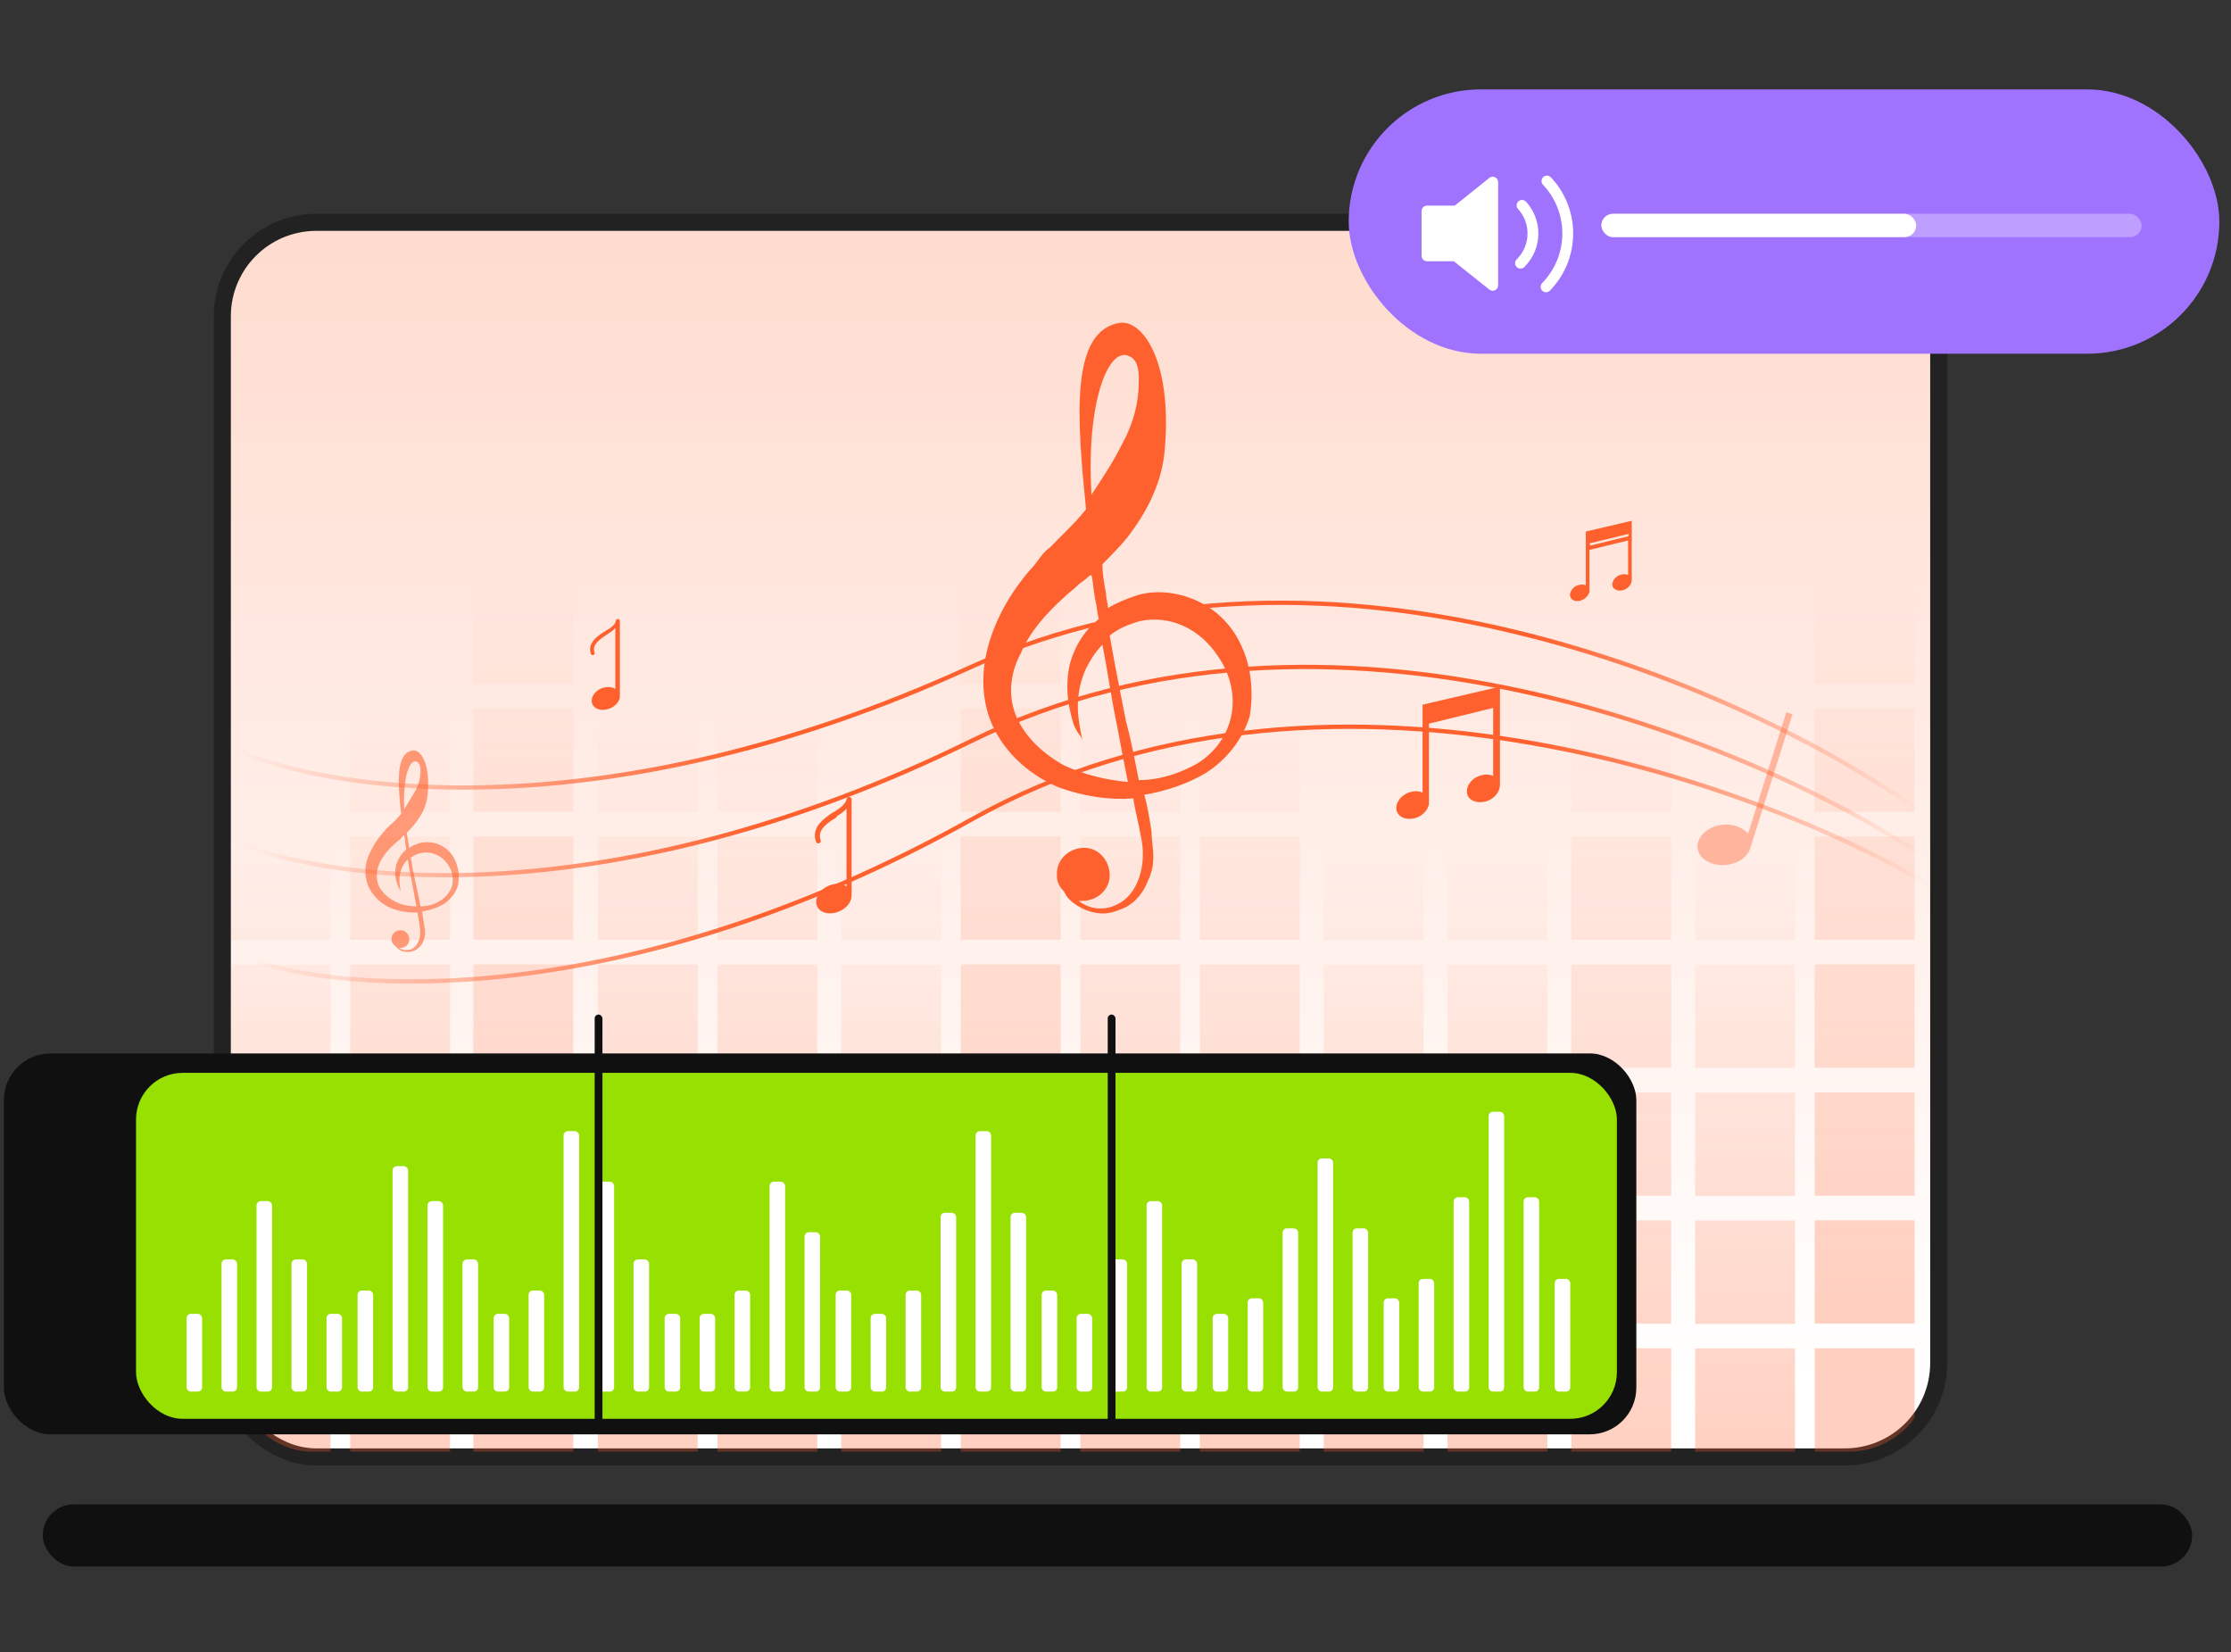 <svg width="574" height="425" viewBox="0 0 574 425" fill="none" xmlns="http://www.w3.org/2000/svg">
<rect x="0" y="0" width="574" height="425" fill="#333333" stroke="none"/>
<rect x="57.197" y="57.197" width="441.606" height="317.606" rx="24.168" fill="url(#paint0_linear_5386_5612)" stroke="#222222" stroke-width="4.394"/>
<rect x="11" y="387" width="553" height="16" rx="8" fill="#101010"/>
<g opacity="0.3">
<g clip-path="url(#clip0_5386_5612)">
<path fill-rule="evenodd" clip-rule="evenodd" d="M115.792 182.287H90.097V208.871H115.792V182.287ZM90.097 215.201H115.792V241.784H90.097V215.201ZM115.792 248.113H90.097V274.696H115.792V248.113ZM90.097 281.026H115.792V307.61H90.097V281.026ZM115.792 313.94H90.097V340.523H115.792V313.94ZM115.792 346.852H90.097V373.435H115.792V346.852Z" fill="url(#paint1_linear_5386_5612)"/>
<path fill-rule="evenodd" clip-rule="evenodd" d="M179.507 182.287H153.812V208.871H179.507V182.287ZM153.813 215.201H179.508V241.784H153.813V215.201ZM179.508 248.113H153.813V274.696H179.508V248.113ZM153.813 281.026H179.508V307.61H153.813V281.026ZM179.508 313.94H153.813V340.523H179.508V313.94ZM179.508 346.852H153.813V373.435H179.508V346.852Z" fill="url(#paint2_linear_5386_5612)"/>
<path fill-rule="evenodd" clip-rule="evenodd" d="M303.644 182.287H277.949V208.871H303.644V182.287ZM277.949 215.201H303.644V241.784H277.949V215.201ZM303.644 248.113H277.949V274.696H303.644V248.113ZM277.949 281.026H303.644V307.61H277.949V281.026ZM303.644 313.94H277.949V340.523H303.644V313.94ZM303.644 346.852H277.949V373.435H303.644V346.852Z" fill="url(#paint3_linear_5386_5612)"/>
<path fill-rule="evenodd" clip-rule="evenodd" d="M210.267 182.287H184.572V208.871H210.267V182.287ZM184.572 215.201H210.267V241.784H184.572V215.201ZM210.267 248.113H184.572V274.696H210.267V248.113ZM184.572 281.026H210.267V307.61H184.572V281.026ZM210.267 313.94H184.572V340.523H210.267V313.94ZM210.267 346.852H184.572V373.435H210.267V346.852Z" fill="url(#paint4_linear_5386_5612)"/>
<path fill-rule="evenodd" clip-rule="evenodd" d="M334.403 182.287H308.708V208.871H334.403V182.287ZM308.708 215.201H334.403V241.784H308.708V215.201ZM334.403 248.113H308.708V274.696H334.403V248.113ZM308.708 281.026H334.403V307.61H308.708V281.026ZM334.403 313.94H308.708V340.523H334.403V313.94ZM334.403 346.852H308.708V373.435H334.403V346.852Z" fill="url(#paint5_linear_5386_5612)"/>
<path fill-rule="evenodd" clip-rule="evenodd" d="M429.977 182.287H404.282V208.871H429.977V182.287ZM404.282 215.201H429.977V241.784H404.282V215.201ZM429.977 248.113H404.282V274.696H429.977V248.113ZM404.282 281.026H429.977V307.61H404.282V281.026ZM429.977 313.94H404.282V340.523H429.977V313.94ZM429.977 346.852H404.282V373.435H429.977V346.852Z" fill="url(#paint6_linear_5386_5612)"/>
<path fill-rule="evenodd" clip-rule="evenodd" d="M85.032 215.244H59.337V241.828H85.032V215.244ZM59.337 248.158H85.032V274.741H59.337V248.158ZM85.032 281.069H59.337V307.653H85.032V281.069ZM59.337 313.983H85.032V340.567H59.337V313.983ZM59.337 346.896H85.032V373.479H59.337V346.896Z" fill="url(#paint7_linear_5386_5612)"/>
<path fill-rule="evenodd" clip-rule="evenodd" d="M242.125 215.244H216.43V241.828H242.125V215.244ZM216.43 248.158H242.125V274.741H216.43V248.158ZM242.125 281.069H216.43V307.653H242.125V281.069ZM216.43 313.983H242.125V340.567H216.43V313.983ZM216.43 346.896H242.125V373.479H216.43V346.896Z" fill="url(#paint8_linear_5386_5612)"/>
<path fill-rule="evenodd" clip-rule="evenodd" d="M366.261 215.244H340.566V241.828H366.261V215.244ZM340.566 248.158H366.261V274.741H340.566V248.158ZM366.261 281.069H340.566V307.653H366.261V281.069ZM340.566 313.983H366.261V340.567H340.566V313.983ZM340.566 346.896H366.261V373.479H340.566V346.896Z" fill="url(#paint9_linear_5386_5612)"/>
<path fill-rule="evenodd" clip-rule="evenodd" d="M461.835 215.244H436.14V241.828H461.835V215.244ZM436.14 248.158H461.835V274.741H436.14V248.158ZM461.835 281.069H436.14V307.653H461.835V281.069ZM436.14 313.983H461.835V340.567H436.14V313.983ZM436.14 346.896H461.835V373.479H436.14V346.896Z" fill="url(#paint10_linear_5386_5612)"/>
<path fill-rule="evenodd" clip-rule="evenodd" d="M398.119 215.244H372.424V241.828H398.119V215.244ZM372.424 248.158H398.119V274.741H372.424V248.158ZM398.119 281.069H372.424V307.653H398.119V281.069ZM372.424 313.983H398.119V340.567H372.424V313.983ZM372.424 346.896H398.119V373.479H372.424V346.896Z" fill="url(#paint11_linear_5386_5612)"/>
<path fill-rule="evenodd" clip-rule="evenodd" d="M147.483 149.332H121.788V175.921H147.483V149.332ZM121.788 182.252H147.483V208.84H121.788V182.252ZM147.483 215.17H121.788V241.759H147.483V215.17ZM121.788 248.09H147.483V274.678H121.788V248.09ZM147.483 281.009H121.788V307.598H147.483V281.009ZM121.788 313.928H147.483V340.517H121.788V313.928ZM121.788 346.847H147.483V373.435H121.788V346.847Z" fill="url(#paint12_linear_5386_5612)"/>
<path fill-rule="evenodd" clip-rule="evenodd" d="M272.884 149.332H247.19V175.921H272.884V149.332ZM247.189 182.252H272.884V208.84H247.189V182.252ZM272.884 215.17H247.189V241.759H272.884V215.17ZM247.189 248.09H272.884V274.678H247.189V248.09ZM272.884 281.009H247.189V307.598H272.884V281.009ZM247.189 313.928H272.884V340.517H247.189V313.928ZM247.189 346.847H272.884V373.435H247.189V346.847Z" fill="url(#paint13_linear_5386_5612)"/>
<path fill-rule="evenodd" clip-rule="evenodd" d="M492.594 149.332H466.899V175.921H492.594V149.332ZM466.9 182.252H492.594V208.84H466.9V182.252ZM492.594 215.17H466.9V241.759H492.594V215.17ZM466.9 248.09H492.594V274.678H466.9V248.09ZM492.594 281.009H466.9V307.598H492.594V281.009ZM466.9 313.928H492.594V340.517H466.9V313.928ZM466.9 346.847H492.594V373.435H466.9V346.847Z" fill="url(#paint14_linear_5386_5612)"/>
</g>
</g>
<path d="M60.681 192.884C84.573 203.669 155.766 214.547 249.395 171.774C343.024 129.002 451.177 178.346 493.549 208.365" stroke="url(#paint15_linear_5386_5612)" stroke-width="1.099"/>
<path d="M61.926 216.992C86.128 227.104 157.612 235.983 249.938 190.607C342.264 145.231 451.831 191.526 495.073 220.346" stroke="url(#paint16_linear_5386_5612)" stroke-width="1.099"/>
<path d="M63.839 246.756C88.557 255.606 160.425 260.786 250.151 210.712C339.876 160.639 451.809 201.219 496.56 227.768" stroke="url(#paint17_linear_5386_5612)" stroke-width="1.099"/>
<path d="M319.676 166.799C317.335 161.15 313.122 156.914 307.973 154.561C302.824 152.207 297.207 151.736 292.526 153.148C289.718 154.09 287.377 155.031 285.037 156.443C285.037 155.031 284.569 154.09 284.569 152.678C284.1 150.324 283.632 147.5 283.632 145.147C285.973 142.793 288.313 140.44 290.186 138.086C294.867 131.967 298.611 124.906 299.548 116.905C301.888 93.84 294.399 82.543 288.313 83.014C275.207 84.897 277.079 107.491 279.419 131.026C277.547 133.379 275.675 135.262 273.802 137.145L270.058 140.91C268.653 141.852 267.717 143.264 266.313 145.147C261.164 150.795 256.951 157.385 254.61 164.916C252.27 172.447 252.27 180.92 256.015 187.98C259.759 195.041 265.845 199.748 272.398 202.572C278.951 204.925 285.505 205.867 291.59 205.396C292.058 208.691 292.994 211.986 293.462 214.81C295.335 222.812 292.526 230.343 287.377 232.697C283.632 234.579 279.888 233.638 277.547 231.755C278.015 231.755 278.015 231.755 278.483 231.755C282.228 231.755 285.505 228.931 285.505 225.165C285.505 221.4 282.696 218.105 278.951 218.105C275.207 218.105 271.93 220.929 271.93 224.695C271.93 225.165 271.93 225.165 271.93 225.636C271.93 227.048 272.866 228.46 273.802 229.402C273.802 229.872 274.27 229.872 274.27 230.343C275.207 231.755 277.079 233.167 279.419 234.109C281.76 235.05 284.569 235.521 287.845 234.109C291.122 233.167 293.93 230.343 295.335 226.578C296.271 224.695 296.739 222.812 296.739 220.458C296.739 218.105 296.271 216.222 296.271 213.869C295.803 211.044 295.335 207.75 294.398 204.455C300.016 203.513 305.633 201.63 310.314 198.806C315.463 195.511 319.676 190.334 321.548 184.215C322.484 178.566 322.016 171.976 319.676 166.799ZM290.186 91.487C292.994 92.428 292.994 95.723 292.994 98.076C292.994 103.725 291.59 108.903 288.781 114.08C286.441 118.787 283.632 123.024 280.824 127.26C279.419 103.725 285.037 89.604 290.186 91.487ZM273.802 196.923C268.653 194.099 263.972 189.863 261.632 184.685C259.291 179.508 259.76 173.389 262.568 168.211C264.909 162.562 269.121 157.855 273.802 153.619C274.739 152.678 276.143 151.736 277.547 150.324L279.419 148.912C279.888 148.441 280.356 147.971 280.824 147.971C281.292 149.853 281.292 151.736 281.76 154.09C282.228 155.973 282.228 157.385 282.696 159.268C278.483 162.562 276.143 167.269 275.207 171.035C273.802 177.625 275.207 182.802 276.143 186.097C276.611 187.509 277.547 188.922 278.015 189.392C278.483 190.334 278.483 190.334 278.483 190.334C278.483 190.334 278.015 188.451 277.547 185.156C277.079 181.861 277.079 177.154 279.419 171.976C280.356 170.094 281.76 167.74 283.632 165.857C285.037 172.918 285.973 179.978 287.377 186.568C288.313 191.746 289.249 196.453 290.186 201.16C284.569 200.689 278.951 199.277 273.802 196.923ZM316.867 183.744C315.931 188.922 312.654 193.629 307.973 196.453C303.76 198.806 298.611 200.689 292.994 200.689C292.058 195.982 291.122 190.804 289.718 185.627C288.313 178.566 286.909 171.506 285.505 163.504C287.845 161.621 290.186 160.68 293.462 159.738C300.484 158.326 308.441 161.15 313.59 169.152C316.399 173.388 317.803 178.566 316.867 183.744Z" fill="#FF612E"/>
<path d="M152.039 168.237C152.17 168.498 152.431 168.629 152.693 168.498C152.954 168.368 153.084 168.106 152.954 167.845C152.301 165.885 154.13 164.579 156.09 163.272L156.482 163.011C157.396 162.488 157.919 161.965 158.311 161.573V177.252C157.396 176.599 155.959 176.599 154.652 177.122C152.823 177.905 151.778 179.735 152.431 181.172C153.084 182.609 155.044 183.001 157.004 182.217C158.572 181.564 159.617 180.127 159.487 178.82V159.744C159.487 159.483 159.225 159.222 158.964 159.222C158.703 159.222 158.441 159.483 158.441 159.744C158.311 160.398 157.919 161.051 155.959 162.227L155.567 162.488C153.999 163.403 150.994 165.363 152.039 168.237Z" fill="#FF612E"/>
<path d="M209.962 216.536C210.093 216.928 210.485 217.059 210.746 216.928C211.138 216.797 211.269 216.405 211.138 216.144C210.224 213.662 212.576 211.833 215.058 210.395L215.45 209.873C216.626 209.219 217.279 208.566 217.802 208.043V228.034C216.626 227.25 214.797 227.119 213.098 227.903C210.746 228.948 209.44 231.3 210.224 233.129C211.008 234.959 213.621 235.481 215.973 234.436C218.063 233.521 219.239 231.692 219.108 230.124V205.692C219.108 205.3 218.847 205.038 218.455 205.038C218.063 205.038 217.802 205.3 217.802 205.692C217.54 206.476 217.148 207.26 214.666 208.827L214.143 209.089C212.314 210.395 208.525 212.747 209.962 216.536Z" fill="#FF612E"/>
<path opacity="0.6" d="M117.199 221.535C116.415 219.706 114.978 218.138 113.149 217.354C111.45 216.57 109.36 216.439 107.792 216.962C106.877 217.223 105.963 217.615 105.309 218.138C105.179 217.746 105.179 217.223 105.048 216.831C104.917 216.047 104.787 215.133 104.656 214.218C105.44 213.434 106.224 212.65 106.877 211.736C108.576 209.645 109.752 207.163 110.013 204.549C110.797 196.579 108.314 192.79 106.224 193.052C101.782 193.705 102.304 201.414 103.219 209.384C102.566 210.037 101.912 210.821 101.259 211.474L99.952 212.65C99.561 213.042 99.038 213.565 98.646 214.087C96.947 216.047 95.51 218.268 94.596 220.751C93.681 223.233 93.812 226.238 95.118 228.721C96.425 231.073 98.515 232.771 100.736 233.686C102.958 234.47 105.179 234.862 107.4 234.731C107.661 235.907 107.792 236.952 107.922 237.997C108.576 240.741 107.661 243.224 105.963 244.138C104.656 244.661 103.48 244.4 102.696 243.877C102.827 243.877 102.827 243.877 102.958 243.877C104.264 243.877 105.309 242.962 105.309 241.656C105.309 240.349 104.264 239.304 103.088 239.304C101.782 239.304 100.736 240.219 100.736 241.525C100.736 241.656 100.736 241.786 100.736 241.786C100.736 242.309 100.998 242.701 101.39 243.093C101.39 243.224 101.52 243.224 101.651 243.354C102.043 243.746 102.566 244.269 103.349 244.661C104.133 244.922 105.179 245.053 106.355 244.661C107.4 244.269 108.445 243.354 108.968 242.048C109.229 241.394 109.36 240.741 109.36 239.957C109.36 239.173 109.229 238.52 109.098 237.736C108.968 236.691 108.706 235.646 108.576 234.47C110.536 234.208 112.365 233.555 114.063 232.64C115.892 231.465 117.33 229.635 117.852 227.676C118.244 225.585 117.983 223.364 117.199 221.535ZM107.139 195.926C108.053 196.187 108.184 197.494 108.184 198.278C108.184 200.107 107.661 202.067 106.747 203.635C105.832 205.203 104.917 206.64 104.003 208.208C103.611 200.107 105.309 195.273 107.139 195.926ZM101.52 231.857C99.691 230.942 98.123 229.374 97.339 227.676C96.686 225.716 96.817 223.756 97.731 221.927C98.515 220.097 100.083 218.399 101.651 216.962C102.043 216.57 102.435 216.308 102.958 215.917L103.48 215.263C103.611 215.133 103.741 215.002 104.003 214.871C104.133 215.525 104.264 216.178 104.264 216.831C104.395 217.484 104.395 218.007 104.525 218.53C103.088 219.706 102.304 221.273 101.912 222.58C101.39 224.932 101.912 226.63 102.304 227.676C102.566 228.198 102.696 228.59 102.827 228.851C102.958 229.113 103.088 229.243 103.088 229.243C103.088 229.243 102.958 228.59 102.827 227.545C102.696 226.5 102.696 224.801 103.48 223.103C103.741 222.449 104.264 221.665 104.917 221.143C105.309 223.625 105.832 225.977 106.224 228.198C106.485 229.897 106.877 231.595 107.139 233.163C105.179 233.163 103.219 232.771 101.52 231.857ZM116.415 227.284C116.154 228.982 114.978 230.681 113.279 231.726C111.842 232.64 110.013 233.163 108.184 233.163C107.922 231.595 107.53 229.766 107.139 228.068C106.616 225.716 106.093 223.233 105.701 220.62C106.485 220.097 107.4 219.575 108.445 219.444C110.797 218.922 113.671 219.967 115.37 222.58C116.154 223.887 116.676 225.585 116.415 227.284Z" fill="#FF612E"/>
<path opacity="0.4" d="M461.405 183.814L459.587 183.241L449.744 214.491C448.397 212.818 445.933 211.916 443.111 212.152C439.35 212.591 436.494 215.314 436.729 218.136C437.078 220.994 440.464 222.935 444.225 222.495C447.196 222.182 449.467 220.524 450.261 218.401L461.178 183.742L461.405 183.814Z" fill="#FF612E"/>
<path d="M385.921 176.642L366.004 181.283V186.52V203.897C364.95 203.421 363.544 203.421 362.138 204.016C359.912 204.968 358.741 207.23 359.444 208.896C360.147 210.562 362.607 211.157 364.833 210.205C366.356 209.491 367.41 208.182 367.645 206.873V206.754C367.645 206.515 367.645 206.158 367.645 205.92V186.163L384.164 182.116V199.612C383.109 199.136 381.703 199.136 380.297 199.731C378.071 200.684 376.9 202.945 377.603 204.611C378.306 206.277 380.766 206.873 382.992 205.92C384.867 205.087 385.921 203.421 385.921 201.874V181.759V176.642Z" fill="#FF612E"/>
<path d="M419.939 133.953L408 136.74V140.011V150.551C407.415 150.308 406.478 150.308 405.659 150.672C404.371 151.277 403.669 152.61 404.02 153.579C404.488 154.67 405.893 154.912 407.181 154.306C408.117 153.822 408.702 153.095 408.936 152.247C408.936 152.125 408.936 151.883 408.936 151.762V141.464L418.885 139.041V147.885C418.3 147.643 417.364 147.643 416.544 148.006C415.257 148.612 414.554 149.945 414.906 150.914C415.374 151.883 416.778 152.247 418.066 151.641C419.119 151.156 419.822 150.187 419.822 149.218V136.982V133.953H419.939ZM419.002 137.951L409.053 140.374V139.768L419.002 137.345V137.951Z" fill="#FF612E"/>
<rect x="347" y="23" width="224" height="68" rx="34" fill="#A073FF"/>
<path d="M374.29 52.903L383.182 45.771C383.387 45.607 383.634 45.504 383.895 45.474C384.156 45.444 384.42 45.488 384.657 45.602C384.894 45.715 385.093 45.893 385.233 46.115C385.373 46.338 385.447 46.595 385.447 46.857V73.408C385.447 73.67 385.373 73.926 385.233 74.148C385.094 74.37 384.894 74.548 384.658 74.661C384.422 74.775 384.158 74.82 383.898 74.79C383.637 74.761 383.39 74.658 383.185 74.495L374.048 67.207H367.141C366.771 67.207 366.417 67.06 366.156 66.799C365.895 66.538 365.748 66.184 365.748 65.815V54.295C365.748 53.926 365.895 53.572 366.156 53.311C366.417 53.05 366.771 52.903 367.141 52.903H374.29ZM392.159 68.716C391.895 68.968 391.541 69.106 391.175 69.1C390.809 69.094 390.461 68.944 390.204 68.683C389.948 68.423 389.805 68.071 389.806 67.706C389.806 67.34 389.951 66.99 390.208 66.73C391.096 65.861 391.801 64.823 392.282 63.678C392.763 62.533 393.01 61.303 393.008 60.061C393.012 57.738 392.146 55.496 390.58 53.779C390.454 53.644 390.357 53.485 390.293 53.313C390.229 53.14 390.2 52.956 390.208 52.772C390.215 52.588 390.26 52.407 390.338 52.241C390.416 52.074 390.526 51.924 390.663 51.8C390.799 51.676 390.959 51.581 391.132 51.519C391.306 51.457 391.49 51.431 391.674 51.44C391.858 51.45 392.039 51.497 392.205 51.577C392.371 51.657 392.519 51.769 392.641 51.907C394.673 54.137 395.798 57.045 395.793 60.061C395.795 61.673 395.475 63.269 394.851 64.755C394.227 66.241 393.312 67.588 392.159 68.716ZM398.781 74.751C398.654 74.884 398.502 74.991 398.333 75.065C398.165 75.139 397.983 75.179 397.799 75.182C397.615 75.186 397.432 75.153 397.261 75.085C397.09 75.018 396.934 74.917 396.802 74.789C396.67 74.661 396.564 74.507 396.492 74.338C396.42 74.169 396.381 73.987 396.38 73.803C396.378 73.62 396.413 73.437 396.482 73.267C396.552 73.096 396.654 72.941 396.784 72.811C400.111 69.4 401.97 64.824 401.962 60.061C401.962 55.333 400.161 50.891 396.981 47.518C396.733 47.249 396.6 46.892 396.613 46.526C396.626 46.159 396.783 45.812 397.05 45.561C397.318 45.31 397.673 45.174 398.04 45.183C398.407 45.192 398.755 45.346 399.009 45.61C402.673 49.493 404.748 54.615 404.748 60.061C404.748 65.622 402.582 70.844 398.781 74.751Z" fill="white"/>
<rect opacity="0.32" x="412" y="55" width="139" height="6" rx="3" fill="white"/>
<rect x="412" y="55" width="81" height="6" rx="3" fill="white"/>
<rect x="1" y="271" width="420" height="98" rx="12" fill="#101010"/>
<rect x="35" y="276" width="381" height="89" rx="12" fill="#98E001"/>
<rect x="48" y="338" width="4" height="20" rx="1.099" fill="white"/>
<rect x="277" y="338" width="4" height="20" rx="1.099" fill="white"/>
<rect x="321" y="334" width="4" height="24" rx="1.099" fill="white"/>
<rect x="365" y="329" width="4" height="29" rx="1.099" fill="white"/>
<rect x="233" y="332" width="4" height="26" rx="1.099" fill="white"/>
<rect x="92" y="332" width="4" height="26" rx="1.099" fill="white"/>
<rect x="189" y="332" width="4" height="26" rx="1.099" fill="white"/>
<rect x="136" y="332" width="4" height="26" rx="1.099" fill="white"/>
<rect x="84" y="338" width="4" height="20" rx="1.099" fill="white"/>
<rect x="312" y="338" width="4" height="20" rx="1.099" fill="white"/>
<rect x="356" y="334" width="4" height="24" rx="1.099" fill="white"/>
<rect x="400" y="329" width="4" height="29" rx="1.099" fill="white"/>
<rect x="268" y="332" width="4" height="26" rx="1.099" fill="white"/>
<rect x="180" y="338" width="4" height="20" rx="1.099" fill="white"/>
<rect x="127" y="338" width="4" height="20" rx="1.099" fill="white"/>
<rect x="224" y="338" width="4" height="20" rx="1.099" fill="white"/>
<rect x="171" y="338" width="4" height="20" rx="1.099" fill="white"/>
<rect x="57" y="324" width="4" height="34" rx="1.099" fill="white"/>
<rect x="286" y="324" width="4" height="34" rx="1.099" fill="white"/>
<rect x="330" y="316" width="4" height="42" rx="1.099" fill="white"/>
<rect x="374" y="308" width="4" height="50" rx="1.099" fill="white"/>
<rect x="242" y="312" width="4" height="46" rx="1.099" fill="white"/>
<rect x="101" y="300" width="4" height="58" rx="1.099" fill="white"/>
<rect x="198" y="304" width="4" height="54" rx="1.099" fill="white"/>
<rect x="145" y="291" width="4" height="67" rx="1.099" fill="white"/>
<rect x="75" y="324" width="4" height="34" rx="1.099" fill="white"/>
<rect x="304" y="324" width="4" height="34" rx="1.099" fill="white"/>
<rect x="348" y="316" width="4" height="42" rx="1.099" fill="white"/>
<rect x="392" y="308" width="4" height="50" rx="1.099" fill="white"/>
<rect x="260" y="312" width="4" height="46" rx="1.099" fill="white"/>
<rect x="119" y="324" width="4" height="34" rx="1.099" fill="white"/>
<rect x="215" y="332" width="4" height="26" rx="1.099" fill="white"/>
<rect x="163" y="324" width="4" height="34" rx="1.099" fill="white"/>
<rect x="66" y="309" width="4" height="49" rx="1.099" fill="white"/>
<rect x="295" y="309" width="4" height="49" rx="1.099" fill="white"/>
<rect x="339" y="298" width="4" height="60" rx="1.099" fill="white"/>
<rect x="383" y="286" width="4" height="72" rx="1.099" fill="white"/>
<rect x="251" y="291" width="4" height="67" rx="1.099" fill="white"/>
<rect x="110" y="309" width="4" height="49" rx="1.099" fill="white"/>
<rect x="207" y="317" width="4" height="41" rx="1.099" fill="white"/>
<rect x="154" y="304" width="4" height="54" rx="1.099" fill="white"/>
<rect x="153" y="261" width="2" height="105" rx="1" fill="#101010"/>
<rect x="285" y="261" width="2" height="105" rx="1" fill="#101010"/>
<defs>
<linearGradient id="paint0_linear_5386_5612" x1="278" y1="55" x2="278" y2="356.431" gradientUnits="userSpaceOnUse">
<stop stop-color="#FFDBCE"/>
<stop offset="1" stop-color="white"/>
</linearGradient>
<linearGradient id="paint1_linear_5386_5612" x1="102.944" y1="182.287" x2="102.944" y2="373.435" gradientUnits="userSpaceOnUse">
<stop stop-color="#FF612E" stop-opacity="0"/>
<stop offset="1" stop-color="#FF612E"/>
</linearGradient>
<linearGradient id="paint2_linear_5386_5612" x1="166.66" y1="182.287" x2="166.66" y2="373.435" gradientUnits="userSpaceOnUse">
<stop stop-color="#FF612E" stop-opacity="0"/>
<stop offset="1" stop-color="#FF612E"/>
</linearGradient>
<linearGradient id="paint3_linear_5386_5612" x1="290.796" y1="182.287" x2="290.796" y2="373.435" gradientUnits="userSpaceOnUse">
<stop stop-color="#FF612E" stop-opacity="0"/>
<stop offset="1" stop-color="#FF612E"/>
</linearGradient>
<linearGradient id="paint4_linear_5386_5612" x1="197.42" y1="182.287" x2="197.42" y2="373.435" gradientUnits="userSpaceOnUse">
<stop stop-color="#FF612E" stop-opacity="0"/>
<stop offset="1" stop-color="#FF612E"/>
</linearGradient>
<linearGradient id="paint5_linear_5386_5612" x1="321.556" y1="182.287" x2="321.556" y2="373.435" gradientUnits="userSpaceOnUse">
<stop stop-color="#FF612E" stop-opacity="0"/>
<stop offset="1" stop-color="#FF612E"/>
</linearGradient>
<linearGradient id="paint6_linear_5386_5612" x1="417.13" y1="182.287" x2="417.13" y2="373.435" gradientUnits="userSpaceOnUse">
<stop stop-color="#FF612E" stop-opacity="0"/>
<stop offset="1" stop-color="#FF612E"/>
</linearGradient>
<linearGradient id="paint7_linear_5386_5612" x1="72.184" y1="215.244" x2="72.184" y2="373.479" gradientUnits="userSpaceOnUse">
<stop stop-color="#FF612E" stop-opacity="0"/>
<stop offset="1" stop-color="#FF612E"/>
</linearGradient>
<linearGradient id="paint8_linear_5386_5612" x1="229.278" y1="215.244" x2="229.278" y2="373.479" gradientUnits="userSpaceOnUse">
<stop stop-color="#FF612E" stop-opacity="0"/>
<stop offset="1" stop-color="#FF612E"/>
</linearGradient>
<linearGradient id="paint9_linear_5386_5612" x1="353.414" y1="215.244" x2="353.414" y2="373.479" gradientUnits="userSpaceOnUse">
<stop stop-color="#FF612E" stop-opacity="0"/>
<stop offset="1" stop-color="#FF612E"/>
</linearGradient>
<linearGradient id="paint10_linear_5386_5612" x1="448.988" y1="215.244" x2="448.988" y2="373.479" gradientUnits="userSpaceOnUse">
<stop stop-color="#FF612E" stop-opacity="0"/>
<stop offset="1" stop-color="#FF612E"/>
</linearGradient>
<linearGradient id="paint11_linear_5386_5612" x1="385.272" y1="215.244" x2="385.272" y2="373.479" gradientUnits="userSpaceOnUse">
<stop stop-color="#FF612E" stop-opacity="0"/>
<stop offset="1" stop-color="#FF612E"/>
</linearGradient>
<linearGradient id="paint12_linear_5386_5612" x1="134.635" y1="149.332" x2="134.635" y2="340.516" gradientUnits="userSpaceOnUse">
<stop stop-color="#FF612E" stop-opacity="0"/>
<stop offset="1" stop-color="#FF612E"/>
</linearGradient>
<linearGradient id="paint13_linear_5386_5612" x1="260.037" y1="149.332" x2="260.037" y2="340.516" gradientUnits="userSpaceOnUse">
<stop stop-color="#FF612E" stop-opacity="0"/>
<stop offset="1" stop-color="#FF612E"/>
</linearGradient>
<linearGradient id="paint14_linear_5386_5612" x1="479.747" y1="149.332" x2="479.747" y2="340.516" gradientUnits="userSpaceOnUse">
<stop stop-color="#FF612E" stop-opacity="0"/>
<stop offset="1" stop-color="#FF612E"/>
</linearGradient>
<linearGradient id="paint15_linear_5386_5612" x1="61.121" y1="200.561" x2="491.69" y2="175.903" gradientUnits="userSpaceOnUse">
<stop stop-color="#FF612E" stop-opacity="0"/>
<stop offset="0.308" stop-color="#FF612E"/>
<stop offset="0.776" stop-color="#FF612E"/>
<stop offset="1" stop-color="#FF612E" stop-opacity="0"/>
</linearGradient>
<linearGradient id="paint16_linear_5386_5612" x1="62.593" y1="224.654" x2="492.197" y2="187.286" gradientUnits="userSpaceOnUse">
<stop stop-color="#FF612E" stop-opacity="0"/>
<stop offset="0.308" stop-color="#FF612E"/>
<stop offset="0.776" stop-color="#FF612E"/>
<stop offset="1" stop-color="#FF612E" stop-opacity="0"/>
</linearGradient>
<linearGradient id="paint17_linear_5386_5612" x1="64.922" y1="254.373" x2="491.719" y2="193.708" gradientUnits="userSpaceOnUse">
<stop stop-color="#FF612E" stop-opacity="0"/>
<stop offset="0.308" stop-color="#FF612E"/>
<stop offset="0.776" stop-color="#FF612E"/>
<stop offset="1" stop-color="#FF612E" stop-opacity="0"/>
</linearGradient>
<clipPath id="clip0_5386_5612">
<rect x="59.337" y="59.251" width="437.223" height="314.186" rx="20.872" fill="white"/>
</clipPath>
</defs>
</svg>
